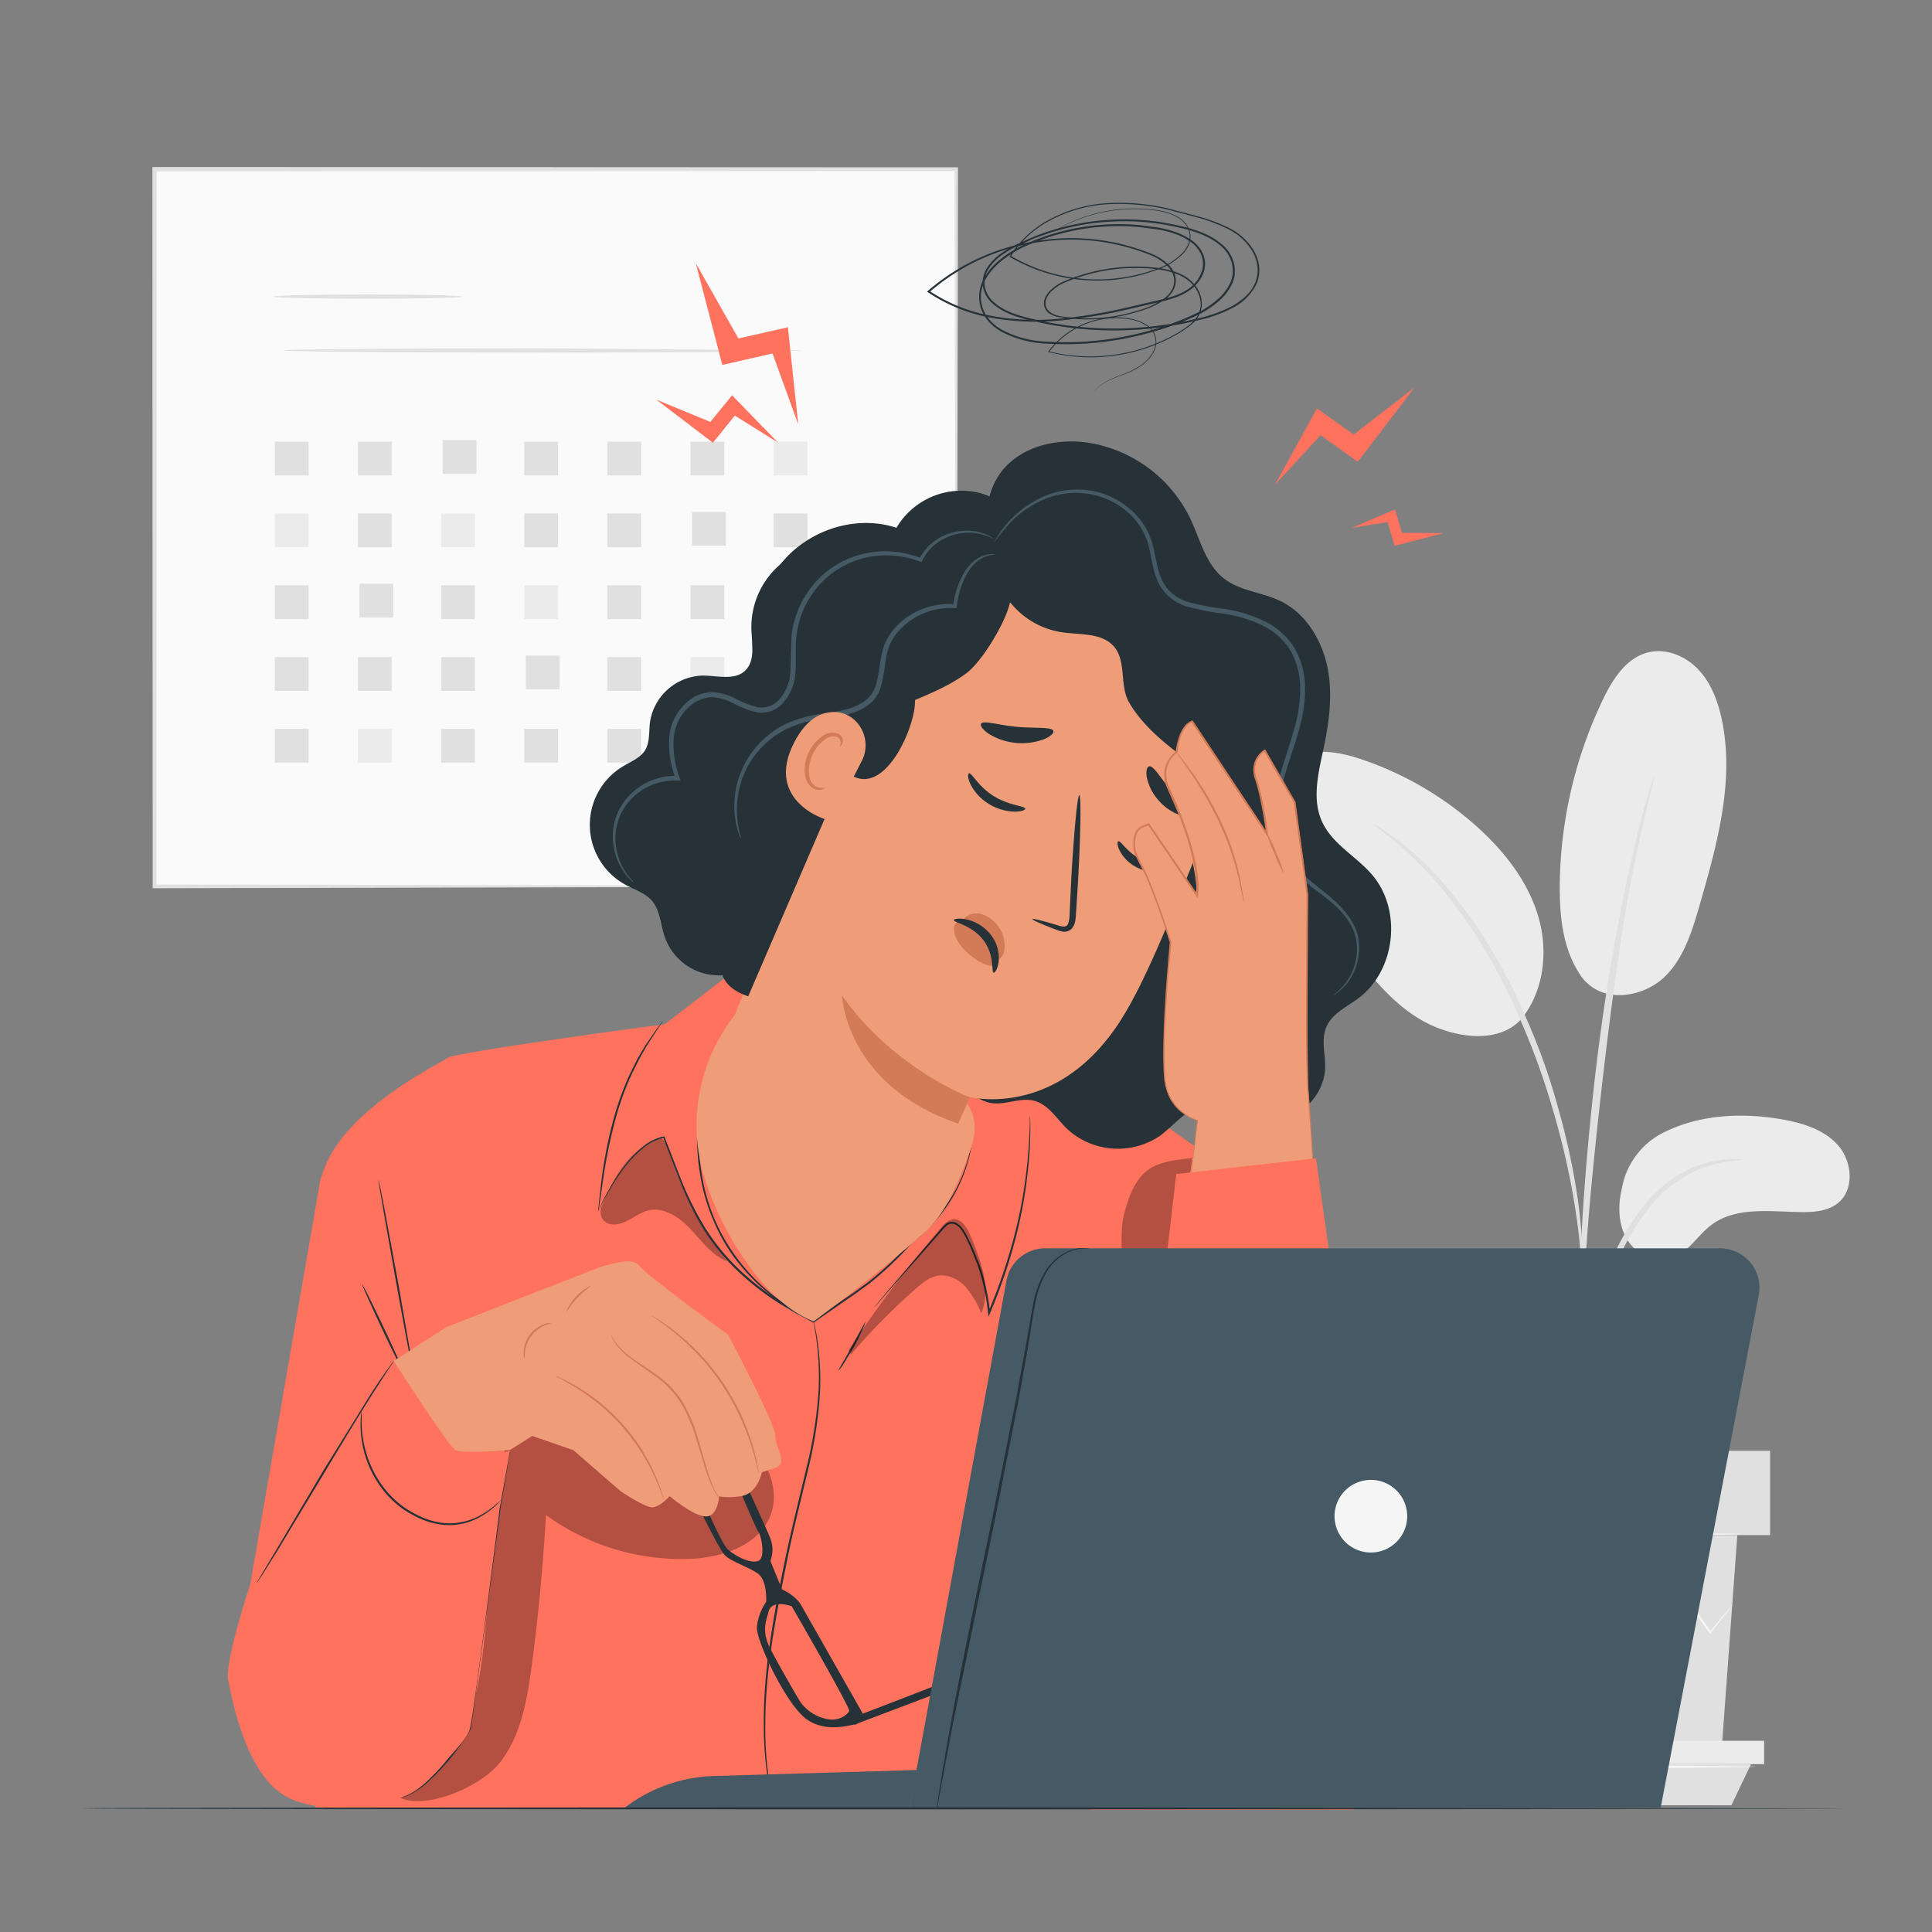 <svg xmlns="http://www.w3.org/2000/svg" viewBox="0 0 500 500"><rect x="0" y="0" width="500" height="500" fill="#808080" stroke="none"/><style><![CDATA[.B{fill:#263238}.C{fill:#e0e0e0}.D{fill:#ebebeb}.E{fill:#d37a57}.F{fill:#ff725e}.G{fill:#ef9d78}]]></style><path d="M40 43.78h207.47V229.4H40z" fill="#fafafa"/><g class="C"><path d="M247.47 229.39l-.05-3.44V216l-.13-37.68-.24-134.54.47.47L40 44.33h0l.55-.55-.06 185.61-.49-.48 150.06.24 42.32.13 11.21.06h2.89 1-.94-2.83l-11.11.06-42.22.13-150.38.35h-.49v-.49l-.07-185.61v-.56H40l207.45.08h.47v.48l-.24 134.84-.12 37.58-.05 9.85-.04 3.34zM119.55 76.76c0 .3-10.92.55-24.39.55s-24.39-.25-24.39-.55 10.92-.56 24.39-.56 24.39.25 24.39.56zm87.91 13.93c0 .31-30 .56-67 .56s-67-.25-67-.56 30-.55 67-.55l67 .55z"/><use href="#B"/><use href="#B" x="21.51"/><use href="#B" x="43.43" y="-0.4"/><use href="#B" x="64.55"/><use href="#B" x="86.06"/><use href="#B" x="107.58"/></g><g class="D"><use href="#B" x="129.09"/><use href="#B" y="18.58"/></g><use href="#B" x="21.51" y="18.58" class="C"/><use href="#B" x="43.03" y="18.58" class="D"/><g class="C"><use href="#B" x="64.55" y="18.58"/><use href="#B" x="86.06" y="18.58"/><use href="#B" x="107.98" y="18.19"/><use href="#B" x="129.09" y="18.58"/><use href="#B" y="37.17"/><use href="#B" x="21.91" y="36.77"/><use href="#B" x="43.03" y="37.17"/></g><use href="#B" x="64.55" y="37.17" class="D"/><g class="C"><use href="#B" x="86.06" y="37.17"/><use href="#B" x="107.58" y="37.17"/><use href="#B" x="129.09" y="37.17"/><use href="#B" y="55.75"/><use href="#B" x="21.51" y="55.75"/><use href="#B" x="43.03" y="55.75"/><use href="#B" x="64.94" y="55.35"/><use href="#B" x="86.06" y="55.75"/></g><use href="#B" x="107.58" y="55.75" class="D"/><g class="C"><use href="#B" x="129.09" y="55.75"/><use href="#B" y="74.33"/></g><use href="#B" x="21.51" y="74.33" class="D"/><g class="C"><use href="#B" x="43.03" y="74.33"/><use href="#B" x="64.55" y="74.33"/><use href="#B" x="86.06" y="74.33"/><use href="#B" x="107.98" y="73.93"/><use href="#B" x="129.09" y="74.33"/></g><path d="M430.18 293.28c9.25-4.77 20.13-5.39 30.4-3.69 5.51.91 11.26 2.56 15 6.7s4.46 11.43.16 15c-2.57 2.12-6.15 2.44-9.47 2.4-8-.09-16.95-1.51-23.37 3.33-3.66 2.75-6.1 7.34-10.48 8.7s-9.12-1.2-11.39-5.07-2.34-8.7-1.29-13.06a20 20 0 0 1 10.44-14.31zM409 252.39c5.65 8.08 16.64 5.4 21.74.48s7.24-12.08 9.2-18.89c4.48-15.56 9-31.89 5.67-47.73-1-4.74-2.77-9.47-6.1-13s-8.45-5.61-13.13-4.37c-5.54 1.46-9 6.89-11.47 12a113.75 113.75 0 0 0-11.25 48.83c0 7.87.9 16.12 5.34 22.61M393.48 264c6.14-7.29 7.3-17.91 4.57-27s-8.9-16.89-16-23.22a86 86 0 0 0-28.68-16.92c-4.14-1.46-8.52-2.61-12.89-2.19s-8.78 2.65-10.82 6.54c-3 5.76-.13 12.74 3 18.43a218 218 0 0 0 18.83 28.68c5.65 7.28 12.11 14.46 20.72 17.75s17.54 2.9 22.1-3.07" class="D"/><g class="C"><path d="M408.62 374.19a18.09 18.09 0 0 0 .51-3.67l1-10a146 146 0 0 1 2.26-14.68 112.77 112.77 0 0 1 5.33-17.33 63.81 63.81 0 0 1 8.86-15.69 33 33 0 0 1 11.19-9.3 31.47 31.47 0 0 1 9.42-2.94 18.38 18.38 0 0 0 3.65-.52 16.19 16.19 0 0 0-3.72-.06 28.47 28.47 0 0 0-9.82 2.56 32.91 32.91 0 0 0-11.81 9.38 62.49 62.49 0 0 0-9.17 16 105.9 105.9 0 0 0-5.3 17.62 123.57 123.57 0 0 0-2.02 14.85 199.03 199.03 0 0 0-.5 10.07 17.67 17.67 0 0 0 .12 3.71z"/><path d="M409.31 366.48a7.78 7.78 0 0 0 .1-1.7v-4.87l.22-17.89c.37-15.1 1.67-31.35 4.19-54.26 2.37-21.54 5.57-46.61 8.93-62.91a317.64 317.64 0 0 1 2.14-10l1.75-7.5c.54-2.05.83-3.49 1.13-4.73a7 7 0 0 0 .3-1.68 7.58 7.58 0 0 0-.59 1.6l-1.41 4.66c-.63 2-1.27 4.53-2 7.45l-2.35 9.94a551.49 551.49 0 0 0-9.4 58.38c-2.52 22.95-3.65 43.86-3.75 59-.09 7.57.07 13.7.26 17.93l.3 4.86a7.62 7.62 0 0 0 .18 1.72z"/><path d="M409.41 326.17a32.56 32.56 0 0 0 0-5.09 138.6 138.6 0 0 0-1.55-13.78 183.25 183.25 0 0 0-4.48-20.07 164.09 164.09 0 0 0-8.4-23.75c-7-16.52-16.42-30-24.65-38.39a62.58 62.58 0 0 0-5.8-5.39c-.89-.75-1.67-1.5-2.47-2.09l-2.25-1.55a32.75 32.75 0 0 0-4.29-2.75c-.24.33 6.07 4.05 14 12.52s17.13 21.87 24 38.25a187.28 187.28 0 0 1 8.48 23.53 200.5 200.5 0 0 1 4.77 19.88c1.05 5.72 1.66 10.4 2 13.64a33.68 33.68 0 0 0 .64 5.04zm-38.97 71.11l4.04 55.35h71.1l4.04-55.35h-79.18z"/><path d="M363.57 375.47h94.53v21.82h-94.53z"/></g><path d="M363.57 450.51v6.05h4.44 88.54v-6.05h-92.98z" class="D"/><path d="M372.37 467.2l-4.36-10.64h85.15l-5.08 10.64h-75.71z" class="C"/><path d="M448.3 415.37s-.09.19-.33.51l-1.06 1.41-4.14 5.3-.19.24-.18-.25-10.17-14.07h.58l-10 14.18-.32.45-.35-.42-11.88-14.14h.68l-.65.82-10.63 13.32-.35.45-.33-.46-10-14.19h.58l-12.34 14.07-.22.25-.17-.29-3.86-6.49-1-1.73a2.69 2.69 0 0 1-.3-.62 3.07 3.07 0 0 1 .42.55l1.09 1.67 4.06 6.37h-.39L389 408.05l.31-.35.27.38 10.12 14.12h-.68l10.6-13.34.65-.82.34-.42.35.41 11.84 14.17h-.66l10.12-14.11.29-.41.29.41 10 14.23h-.37l4.31-5.17 1.16-1.34a3 3 0 0 1 .36-.44zm2.31-18.45c0 .24-17.81.44-39.79.44s-39.79-.2-39.79-.44 17.82-.44 39.79-.44l39.79.44zm3.59 60.24c0 .24-19.36.44-43.24.44s-43.24-.2-43.24-.44 19.36-.45 43.24-.45l43.24.45z" fill="#f5f5f5"/><path d="M197.76,247.14l-8,4.29-17.71,13.63s-54.23,7.2-56.31,8.76-29,14.37-32.7,31.56-11.14,129.3-11.14,129.3l9.84,33.12,197.51.31,46.32-.66s17.79-41.57,17.79-53-5.2-97.37-5.2-97.37l-55.55-39.17Z" class="F"/><path d="M171.55 264.25a2.38 2.38 0 0 1-.27.46l-.87 1.27-3.07 4.73-1.91 3.39-2 4a81.22 81.22 0 0 0-3.59 9.58 129.67 129.67 0 0 0-3.84 18.18l-.81 5.59-.22 1.52a1.82 1.82 0 0 1-.12.52 2.12 2.12 0 0 1 0-.53c0-.41.08-.92.13-1.54l.64-5.61a116.3 116.3 0 0 1 3.76-18.29 77.6 77.6 0 0 1 3.65-9.61l2-4 2-3.38 3.22-4.66.95-1.21a2.37 2.37 0 0 1 .35-.41z" class="B"/><g opacity=".3"><path d="M172.78 297.21c-.33-1.06-.75-2.25-1.78-2.66-.8-.33-.48.19-1.28.53-7.5 3.09-11.12 10-14.3 17.84l.18-.19a3.13 3.13 0 0 0 1.23 3.63c1.69 1 3.86.45 5.6-.45s3.33-2.15 5.23-2.63c4.1-1.06 8.19 1.75 11.09 4.85s5.5 6.78 9.46 8.31a91.21 91.21 0 0 1-15.43-29.23z"/></g><g class="B"><path d="M154.83 313.49a48.21 48.21 0 0 1 3.18-6.36 47.68 47.68 0 0 1 4.76-6.84 27.65 27.65 0 0 1 3.74-3.65 12.44 12.44 0 0 1 5.28-2.53h.15l.06.15 4.1 10.6a83.12 83.12 0 0 0 5.59 11.58 56 56 0 0 0 8.6 11.12 70.5 70.5 0 0 0 11.77 9.34l4.3 2.56 4.33 2.31h-.26l7.22-5 3.5-2.41 3.36-2.42a88.35 88.35 0 0 0 11.2-10.53h0 0A42.15 42.15 0 0 0 246 310.17a38.48 38.48 0 0 0 4.63-10.77 39.67 39.67 0 0 0 1.18-7.46l.07-2v-.68.68 2a36.8 36.8 0 0 1-1.06 7.52 38.4 38.4 0 0 1-4.57 10.9A42.38 42.38 0 0 1 236 321.73h0a88.61 88.61 0 0 1-11.24 10.63l-3.37 2.44-3.5 2.42-7.22 5-.12.09-.14-.07-4.35-2.32-4.32-2.57a69.78 69.78 0 0 1-11.87-9.42 56.23 56.23 0 0 1-8.65-11.23 83.17 83.17 0 0 1-5.53-11.7c-1.52-3.78-2.82-7.36-4.05-10.63l.21.12a12.15 12.15 0 0 0-5.13 2.43 27.63 27.63 0 0 0-3.72 3.57 49.61 49.61 0 0 0-4.81 6.75c-1.17 2-2 3.54-2.53 4.61l-.61 1.23a1.73 1.73 0 0 1-.22.41zm111.77-24.62a99.28 99.28 0 0 1-.72 15.25 116.68 116.68 0 0 1-3.05 16.37 138.74 138.74 0 0 1-6.62 19.38l-.38.9-.12-1-.22-1.85a53.39 53.39 0 0 0-2.49-10.54l-1.92-4.8-1.1-2.26a13.68 13.68 0 0 0-1.22-2.08 4.08 4.08 0 0 0-1.76-1.44 2 2 0 0 0-2 .38 14.68 14.68 0 0 0-1.52 1.62l-1.45 1.65-5.29 6-7.69 8.71-2.05 2.4-.56.6-.2.19a1.5 1.5 0 0 1 .16-.23l.52-.63 2-2.42 7.56-8.82 5.24-6.08 1.44-1.67a15.4 15.4 0 0 1 1.58-1.68 2.44 2.44 0 0 1 2.41-.46 4.52 4.52 0 0 1 1.94 1.59 14.18 14.18 0 0 1 1.28 2.15l1.11 2.27 2 4.84a54.41 54.41 0 0 1 2.52 10.66l.22 1.87-.5-.07a142.58 142.58 0 0 0 6.64-19.3 122 122 0 0 0 3.15-16.29c.58-4.68.82-8.49.92-11.12.07-1.32.07-2.34.1-3v-.79c0-.21.07-.3.07-.3z"/><path d="M192 261.24s0 .08-.15.2l-.48.54c-.44.46-1 1.19-1.75 2.14a39.71 39.71 0 0 0-4.8 9 57.59 57.59 0 0 0-3.59 14.62 58.62 58.62 0 0 0 .8 18.38 48.76 48.76 0 0 0 2.8 9.13 47.69 47.69 0 0 0 4.17 7.85 50.69 50.69 0 0 0 10 11.22c1.61 1.42 3.25 2.48 4.62 3.5s2.69 1.72 3.73 2.31l2.43 1.34.63.36a.87.87 0 0 1 .21.14s-.08 0-.23-.09l-.65-.32-2.49-1.25-3.79-2.25c-1.48-.88-3-2-4.69-3.46a50.12 50.12 0 0 1-10.18-11.24 47.81 47.81 0 0 1-4.17-8 49.13 49.13 0 0 1-2.84-9.21 58.17 58.17 0 0 1-.76-18.55 57 57 0 0 1 3.72-14.7 38 38 0 0 1 5-8.94 21 21 0 0 1 1.85-2.09l.51-.51zm-85.06 96.09s.08.08.2.28l.53.93h-.15c-.71-3.36-2.65-13.66-4.86-25.85l-3.41-19.3-1-5.86-.23-1.6a2.14 2.14 0 0 1-.05-.56 2.76 2.76 0 0 1 .15.55l.33 1.58 1.14 5.83 3.57 19.27 4.5 25.91.08.51-.23-.46-.47-1a1.46 1.46 0 0 1-.1-.23zm-2.41-2.06c-.13.06-2.65-5-5.63-11.31s-5.28-11.48-5.15-11.54 2.65 5 5.63 11.31 5.28 11.48 5.15 11.54z"/></g><g opacity=".3"><path d="M103.5,465.22c6.27,3.15,20.81-2.41,26.09-9.34s6.81-15.95,8-24.59q2.59-19.53,3.7-39.21a59.6,59.6,0,0,0,37.55,11.34c8.48-.39,18.15-3.76,20.78-11.83s-3-16.21-8.8-22.28a136.76,136.76,0,0,0-18-15.8c-4.23-3.1-8.87-6-14.09-6.61-5.63-.61-11.32,1.69-15.6,5.4s-7.27,8.71-9.46,13.93c-6.69,15.95-6.33,33.8-7.7,51s-3.19,35.09-18.46,46.31"/></g><path d="M103.91 465.28a2.53 2.53 0 0 1 .43-.2l1.26-.55a22.9 22.9 0 0 0 4.28-2.94 59.64 59.64 0 0 0 11.55-14.4v.08l3.11-23.35 4.77-34.5 1.93-10.38.55-2.82.15-.73a1 1 0 0 1 .07-.24.69.69 0 0 1 0 .25c0 .2-.07.44-.11.74l-.45 2.84-1.77 10.4-4.61 34.51-3.18 23.34v.05h0a58.35 58.35 0 0 1-11.78 14.39 21.31 21.31 0 0 1-4.39 2.86l-1.3.48a1.47 1.47 0 0 1-.51.17zm96.26 2.17a1.3 1.3 0 0 1-.1-.31l-.22-.94-.77-3.62A90.74 90.74 0 0 1 197.7 449a131.39 131.39 0 0 1 1.08-20.18c.92-7.56 2.45-15.79 4.23-24.39s3.85-16.71 5.59-24.1a114.54 114.54 0 0 0 3.21-19.88 72.33 72.33 0 0 0-.5-13.56c-.17-1.6-.44-2.82-.56-3.66l-.14-.95a1.38 1.38 0 0 1 0-.33 1.29 1.29 0 0 1 .08.32l.2.94c.14.83.45 2 .65 3.65a69.45 69.45 0 0 1 .67 13.61 112.36 112.36 0 0 1-3.11 20c-1.72 7.41-3.85 15.49-5.55 24.1s-3.32 16.8-4.27 24.34a134.38 134.38 0 0 0-1.21 20.09 96.27 96.27 0 0 0 1.21 13.53c.23 1.59.53 2.8.67 3.64l.17.95.05.33zM217 354.69c-.12-.08 1.6-2.83 3.52-6.34l3.45-6.38a7.65 7.65 0 0 1-.72 2c-.52 1.21-1.31 2.85-2.27 4.62l-2.67 4.4a7.81 7.81 0 0 1-1.31 1.7z" class="B"/><g opacity=".3"><path d="M220.22,350.54a167.38,167.38,0,0,1,16.89-17.11c1.65-1.45,3.44-2.92,5.61-3.28,2.64-.44,5.33.92,7.16,2.88a24.7,24.7,0,0,1,4.08,6.88c2.62-6.44-.1-13.7-2.8-20.11-.88-2.09-2.4-4.57-4.64-4.23a5.18,5.18,0,0,0-2.88,2.06,312.29,312.29,0,0,0-24,31.75"/></g><g opacity=".3"><path d="M308.14,302.91l.37-3.17c-3.81.36-8.49.81-11.53,3.13-3.55,2.71-5,7.32-6.14,11.62-2.72,9.78,5,60.13,4.6,70.28,3.37-1.43,5.75-23,6.35-26.66,1.48-8.81-1.51-14.31-.6-16.77s.88-5.13.95-7.74c.33-11.69,1.49-19.91,6-30.69"/></g><path d="M258.43,141.31c-4.84-6-3.25-15.59,2.29-21s14-6.91,21.57-5.63A35.48,35.48,0,0,1,308,134.13c2.6,5.45,4,11.89,8.77,15.59,4.18,3.26,9.94,3.54,14.7,5.88,6.38,3.12,10.5,9.81,12,16.76s.58,14.19-.89,21.15c-1.35,6.38-3.15,13.28-.41,19.19s8.91,8.92,13,13.78c7.74,9.13,6,24.67-3.59,31.85-3.05,2.29-6.91,4-8.37,7.56-1.33,3.22-.2,6.87-.27,10.35-.17,9-10.06,16.35-18.71,14-4.36-1.2-8.38-4.42-12.87-3.81s-7.43,4.73-11,7.4A19.37,19.37,0,0,1,276,292c-2.62-2.61-4.73-6.16-8.31-7.11s-7.33,1.1-11,.6c-4.79-.65-7.94-5.41-9.36-10s-1.79-9.64-4.18-13.84C240,256.09,234,253,229,249.1a49,49,0,0,1-4.2-73.9" class="B"/><g class="G"><path d="M191.36,261.27a46.08,46.08,0,0,0-9.78,40.84c3.57,14.11,15.37,34.74,29,39.86,8.84-6.48,20.2-15.53,28.44-22.75,5.33-4.67,8.16-11.5,10.8-18.08,1.52-3.8,3.07-7.9,2.12-11.88-.71-2.93-2.69-5.37-4.78-7.54a61.13,61.13,0,0,0-52.94-17.66"/><path d="M231.83,159.68h0a24.26,24.26,0,0,1,27.75-12.78l34.11,8.7c17.05,5.49,30.4,31.88,20.35,55-7.94,18.25-16.07,41.18-24.22,53.78C273.42,289.7,251,283.91,251,283.91l-12.1,27-49.47-46.39Z"/></g><path d="M289.43 217.73c.64-.24 2.32 3 6 4.73s7.32 1.24 7.5 1.89c.1.3-.73.9-2.33 1.18a10.41 10.41 0 0 1-6.27-1 10 10 0 0 1-4.52-4.32c-.7-1.38-.69-2.38-.38-2.48zm-38.63-17.59c.72-.14 2.38 3.41 6.36 5.88s8 2.54 8.17 3.23c.09.32-.86.79-2.65.81a13.31 13.31 0 0 1-6.87-2.07 12.51 12.51 0 0 1-4.73-5.21c-.7-1.57-.63-2.59-.28-2.64zm16.37 37.72c.08-.22 2.59.41 6.59 1.61 1 .32 2 .54 2.45-.05s.59-1.8.62-3.13l.4-8.57c.68-12.15 1.61-22 2.1-21.95s.35 9.91-.32 22.07q-.28 4.49-.54 8.56c-.12 1.25-.05 2.77-1.17 4a2.65 2.65 0 0 1-2.21.7 7.14 7.14 0 0 1-1.73-.49c-3.9-1.5-6.27-2.53-6.19-2.75z" class="B"/><path d="M251,284s-19.75-7.4-33.08-26.37c0,0,.75,23.16,30.06,33.16Z" class="E"/><path d="M253.9 187.32c.62-1 4.53.36 9.37.79s8.93-.05 9.35 1.06c.18.53-.7 1.42-2.46 2.15a16.37 16.37 0 0 1-14.27-1.41c-1.58-1.07-2.27-2.11-1.99-2.59zm43.59 11c1.26 0 2.82 3.11 5.52 6.08s5.49 5 5.31 6.26c-.12.57-1.17.82-2.83.33a13 13 0 0 1-5.65-3.86 12.77 12.77 0 0 1-3.07-6.08c-.26-1.7.13-2.69.72-2.73z" class="B"/><path d="M258.5,248.31s2.32-1.21,1.24-5.67-6.74-8.49-10.33-4.82c0,0-3.62.27-2.2,4.45s9.68,10.08,11.22,6.72" class="E"/><g class="B"><path d="M257.15 251.72c-.66-.12.34-4.47-2.66-8.42s-7.74-4.55-7.63-5.17c0-.29 1.23-.6 3.2-.2a11.07 11.07 0 0 1 6.42 4.07 9.66 9.66 0 0 1 1.95 7c-.25 1.85-.99 2.81-1.28 2.72zm-54.49-106.25a21.34 21.34 0 0 0-8.2 17.47c.15 3.74 1.06 8.15-1.69 10.69s-7.22 1.19-11 1.21A14.18 14.18 0 0 0 168.2 187c-.27 2.36 0 4.91-1.16 7s-3.77 3.09-5.89 4.38a17.64 17.64 0 0 0 .59 30.52c2.45 1.35 5.31 2.2 7.1 4.35 2 2.47 2.12 6 3.13 9a14.82 14.82 0 0 0 28.08.2M258 135.9a21.11 21.11 0 0 0 16.91 27.74c4.74.69 10.4.09 13.46 3.78 3.22 3.88 1.31 10.06 3.86 14.42 3.63 6.21 9.84 11.17 15.72 15.33 4.55 3.21-.65 12.14 1.33 17.34s10.13 17.07 15.69 17.28c1.22-4.65 8.14-25.08 8.26-29.88s-1-9.8-3.94-13.58c-1.63-2.07-3.77-3.72-5.18-5.94-3.05-4.81-2-11-3-16.63a23.1 23.1 0 0 0-13-16.76c-5.55-2.54-12.06-2.82-17.19-6.13-3.79-2.45-6.5-6.36-10.43-8.58-7.65-4.32-17.23-1-25.14 2.8"/><path d="M221.13,194c-.79-.53-6,3.44-.86,6.61,9.07,5.54,16.86-13.2,16.53-19.43,4.62-2,9.29-3.93,13.36-7S260.31,161,261.4,155.86c3.47,1.41,20.24,1.54,18.78.53-3.31-2.29-10-7.2-10.89-11-1.93-8.35-7.86-15.62-15.7-17.8a19.52,19.52,0,0,0-21.59,9c-9.33-3.08-20.39-.31-27.83,7a32.52,32.52,0,0,0-8.87,28.94c.54,2.66,1.44,5.44.59,8.08-1.06,3.26-4.34,5-6.95,7.14-7.11,5.77-10.17,16-9.3,25.17s2.45,12.86,7,16.19c8.91,6.5-9.61,23.12,7,28.74"/></g><path d="M345 257.55c0-.06.59-.41 1.56-1.32a14 14 0 0 0 3.35-4.7 14.28 14.28 0 0 0 .93-8.92c-.78-3.49-3.41-6.81-6.93-9.64s-7.91-5.56-11.09-10.19-3.75-11-2.73-17 3.54-12 5.16-18.31a34.66 34.66 0 0 0 1.23-9.76 19.28 19.28 0 0 0-2.62-9.53 17.67 17.67 0 0 0-7.44-6.45 34.61 34.61 0 0 0-9.4-2.86 67.76 67.76 0 0 1-9.6-1.84 12 12 0 0 1-7.47-5.89c-1.45-2.86-1.77-5.89-2.4-8.64a17.31 17.31 0 0 0-3.24-7.34 20.05 20.05 0 0 0-12.31-7.3 21.06 21.06 0 0 0-11.86 1.42 27 27 0 0 0-7.68 5 41.08 41.08 0 0 0-5.08 6.05s.05-.18.22-.48a14.91 14.91 0 0 1 .77-1.33 25.55 25.55 0 0 1 3.73-4.61 27 27 0 0 1 7.75-5.3 21.79 21.79 0 0 1 12.31-1.67 20.92 20.92 0 0 1 12.95 7.58 18.44 18.44 0 0 1 3.5 7.76c.66 2.81 1 5.77 2.35 8.34a10.83 10.83 0 0 0 6.78 5.24 66 66 0 0 0 9.43 1.77 36 36 0 0 1 9.77 3 19 19 0 0 1 8 6.93 20.56 20.56 0 0 1 2.8 10.18 35.7 35.7 0 0 1-1.28 10.12c-1.69 6.43-4.23 12.3-5.22 18.19s-.52 11.82 2.44 16.17 7.34 7.06 10.79 10.08 6.29 6.46 7 10.19a14.68 14.68 0 0 1-1.19 9.29 13.45 13.45 0 0 1-3.63 4.69 6.89 6.89 0 0 1-1.65 1.08zm-30.71-60.38c.11.05-.49 1.43-1.1 4.05a29.65 29.65 0 0 0-.35 11.27 28 28 0 0 0 2.26 7.43 37.11 37.11 0 0 0 4.9 7.5 22.08 22.08 0 0 1 2.67 4.29 10.56 10.56 0 0 1 .94 5.3c-.29 3.72-2.12 7-3.48 10.39s-2.23 6.89-.92 10 3.69 5.44 5.94 7.68a30.71 30.71 0 0 1 5.88 7.14 11.11 11.11 0 0 1 1 8.05 13.35 13.35 0 0 1-7.16 8.91 10.42 10.42 0 0 1-3.05.85 3.82 3.82 0 0 1-1.1 0 20.37 20.37 0 0 0 3.93-1.3 13.12 13.12 0 0 0 6.47-8.67 10.34 10.34 0 0 0-1-7.33 29.75 29.75 0 0 0-5.76-6.78c-2.26-2.23-4.89-4.63-6.29-8.09a11.06 11.06 0 0 1-.67-5.54 21.56 21.56 0 0 1 1.58-5.41c1.41-3.45 3.15-6.66 3.41-10s-1.41-6.27-3.3-8.78a37 37 0 0 1-4.92-7.78 28.7 28.7 0 0 1-1.41-19.27 19.72 19.72 0 0 1 1.07-3 3.35 3.35 0 0 1 .46-.91zm-150.04 31.39s-.22-.12-.57-.42a11.11 11.11 0 0 1-1.46-1.47 15.73 15.73 0 0 1-3.32-7.11 15.28 15.28 0 0 1 2.45-11.87 16.5 16.5 0 0 1 14.07-6.89l-.55.74a25.34 25.34 0 0 1-1.69-10.41 13.35 13.35 0 0 1 5.35-10 10 10 0 0 1 5.85-2 14.73 14.73 0 0 1 6.05 1.71A23.45 23.45 0 0 0 196 183a6 6 0 0 0 5.29-1.57 11.7 11.7 0 0 0 3.28-7.87l.26-8.92a25 25 0 0 1 7.36-15.16 23.84 23.84 0 0 1 13.54-6.57 24.54 24.54 0 0 1 12.71 1.59l-.56.23a13.12 13.12 0 0 1 6.88-6.32 14.36 14.36 0 0 1 6.93-1 12.11 12.11 0 0 1 4.21 1.22 5.94 5.94 0 0 1 1.27.84 15.17 15.17 0 0 0-5.52-1.58 14.21 14.21 0 0 0-6.62 1.19 12.4 12.4 0 0 0-6.35 6.05l-.18.37-.39-.15a24 24 0 0 0-12.23-1.37 23 23 0 0 0-12.85 6.38 23.85 23.85 0 0 0-6.93 14.43c-.29 2.83 0 5.81-.23 8.91a12.94 12.94 0 0 1-3.69 8.72 7.37 7.37 0 0 1-6.39 1.9 24.51 24.51 0 0 1-5.93-2.27 13.47 13.47 0 0 0-5.5-1.61 8.79 8.79 0 0 0-5.11 1.74 12.1 12.1 0 0 0-4.9 9.12 24.51 24.51 0 0 0 1.53 9.94l.28.78h-.83a15.58 15.58 0 0 0-13.27 6.31 14.67 14.67 0 0 0-2.55 11.24 16 16 0 0 0 3 7l1.74 1.99zm93.3-85.13c.06.23-2-.1-4.51 1.75s-4.77 6.18-5.42 11.74l-.05.47h-.48a17.94 17.94 0 0 0-14.72 6.15 13.87 13.87 0 0 0-2.37 4 27.24 27.24 0 0 0-1 4.84 38 38 0 0 1-1 5.23 8.77 8.77 0 0 1-3.15 4.73c-3.32 2.59-7.4 3-11 3.6a31.23 31.23 0 0 0-10 2.59A23.17 23.17 0 0 0 192.28 201a24.21 24.21 0 0 0-1.37 11.66c.36 2.8 1 4.28.83 4.32a3.74 3.74 0 0 1-.49-1.05 20.71 20.71 0 0 1-.84-3.19 23.54 23.54 0 0 1 1-12.06 23.86 23.86 0 0 1 11.91-13.3 32.07 32.07 0 0 1 10.33-2.77c3.56-.57 7.43-1.07 10.33-3.36 2.86-2 3.17-5.8 3.72-9.13a28.7 28.7 0 0 1 1.11-5.07 15.42 15.42 0 0 1 2.62-4.35 18.87 18.87 0 0 1 15.75-6.33l-.53.44c.8-5.79 3.24-10.27 6.08-12.09a7.7 7.7 0 0 1 3.51-1.31 4.36 4.36 0 0 1 1.31.02z" fill="#455a64"/><path d="M223.06 196.87c2.85-5.58-1-12.61-7.25-12.6-3.45 0-7.15 1.88-10.23 7.78-8.21 15.74 9.29 20.74 9.55 20.3.16-.27 4.59-8.93 7.93-15.48z" class="G"/><path d="M213.43 203.88c0-.09-.37.05-1 0a3.08 3.08 0 0 1-2.07-1c-1.34-1.48-1.37-4.85 0-7.72a10 10 0 0 1 2.81-3.53 3.57 3.57 0 0 1 3.16-1 1.58 1.58 0 0 1 1.23 1.6c0 .55-.28.81-.22.88s.48-.09.69-.8A2 2 0 0 0 218 191a2.31 2.31 0 0 0-1.31-1.19 4.34 4.34 0 0 0-4.14.94 10.62 10.62 0 0 0-3.24 3.89c-1.55 3.23-1.47 7 .46 8.89a3.34 3.34 0 0 0 2.72.89c.72-.18.98-.48.94-.54z" class="E"/><g class="B"><path d="M207.38 415.49c-1.4-2.58-5-4.17-5-4.17l-3-7.35a8 8 0 0 0 0-5.77c-1.19-3.18-9.94-21.65-9.74-22.25l-2.26-.13s8.06 19.55 8.85 20.55 2 6.81 0 7.6-6.21-1.35-8-3.14-7.48-15.24-8.47-18 .77-6.65.77-6.65l1.59-3.77H180a73.3 73.3 0 0 0-2.19 7.74c-.79 3.78 8.15 20.27 9.54 22.06s6.16 3.18 8.74 5 2.19 7.36 2.19 7.36a13.78 13.78 0 0 0-2.39 6.55c-.2 3.58 7.75 20.47 13.11 24s11.73 1 12.32 1.2 2-2.79 2-2.79l-15.94-28.04zM214.7 445a11.2 11.2 0 0 1-7.38-4.27c-.65-.86-7.61-13-8.51-15.22-1.56-3.93-.48-6.11.09-8.41.83-3.35 6-1.39 6-1.39s15.22 26.3 14.87 27.1-2.21 2.44-5.07 2.19z"/><path d="M223.27,443.5s44.31-16.86,46.38-18.77,9.55-12.89,9.55-12.89,3.66.63,3.18,1.59-7.48,11.94-15,15.12-46.14,17.74-46.14,17.74Z"/></g><path d="M83.05,304.55,64.8,409.81s-6.72,20.48-5.76,25,4.35,23.8,14.59,29.88,30.52,2.11,34.68-2,12.36-11.78,13.32-15.3,7.69-57,7.69-57l2.67-15s-9.92,3.2-16-1-14.08-22.08-14.08-22.08L93,366Z" class="F"/><g class="B"><path d="M101.91 352.21a2.89 2.89 0 0 1-.34.59l-1.09 1.65-3.93 6.07c-3.28 5.16-7.66 12.37-12.45 20.38l-12.33 20.47-3.85 6.13-1.09 1.64a4.44 4.44 0 0 1-.41.55 2.68 2.68 0 0 1 .32-.61l1-1.69 3.72-6.21 12.19-20.55 12.59-20.31c1.68-2.56 3.08-4.6 4.08-6l1.16-1.59a3.76 3.76 0 0 1 .43-.52z"/><path d="M129.7 388.16a2.78 2.78 0 0 1-.38.43c-.27.27-.63.7-1.17 1.17a20.33 20.33 0 0 1-5.05 3.41 15.88 15.88 0 0 1-4 1.27 15.1 15.1 0 0 1-4.86.12 19.79 19.79 0 0 1-5.18-1.4 28.45 28.45 0 0 1-5-2.79 26.78 26.78 0 0 1-4.23-3.9 27.46 27.46 0 0 1-6.08-12.92 26.15 26.15 0 0 1-.41-6.07c0-.72.12-1.27.15-1.65a3.5 3.5 0 0 1 .1-.57 22 22 0 0 1 0 2.23 29.21 29.21 0 0 0 .57 6 28.53 28.53 0 0 0 3.08 8.35 29 29 0 0 0 3 4.3 27.19 27.19 0 0 0 4.16 3.82 28.2 28.2 0 0 0 4.92 2.74 19.73 19.73 0 0 0 5 1.4 15.22 15.22 0 0 0 4.68-.1 16.34 16.34 0 0 0 4-1.18 21.44 21.44 0 0 0 5.06-3.23l1.64-1.43z"/></g><path d="M101.91 352.21l13.66-8.78 40.1-15.64c3.7-.85 8-2.56 10 0s22.75 17.63 22.75 17.63 12.23 23 12.23 26.17 3.41 7.13 0 8.26L197.2 381s-1.14 5.58-5.41 6.2-5.69 0-5.69 0-.28 5.58-3.69 5.24-9.1-5.24-9.1-5.24-2.56 2.9-4.55 2.9-8.25-4.26-8.25-4.26l-12.1-10.53-10.66-3.69-5.75 3.63s-12.3 1.05-14.15 0-15.94-23.04-15.94-23.04z" class="G"/><path d="M171.82 388.16a10.16 10.16 0 0 1-.63-1.62l-.72-1.89-1.05-2.46-1.43-2.9-1.86-3.23a56.89 56.89 0 0 0-5.07-6.83 58.9 58.9 0 0 0-6.11-5.92l-3-2.26-2.69-1.8-2.31-1.36-1.78-1a11.58 11.58 0 0 1-1.52-.83 9.69 9.69 0 0 1 1.61.65 19.25 19.25 0 0 1 1.83.88l2.36 1.3 2.75 1.77 3 2.24a50.08 50.08 0 0 1 11.29 12.87l1.83 3.28 1.39 3 1 2.51c.29.74.48 1.39.63 1.93a11.06 11.06 0 0 1 .48 1.67zm14.26-.35s-.12-.14-.31-.44l-.78-1.32a37.34 37.34 0 0 1-2.22-5.18l-2.46-8a42 42 0 0 0-3.84-9.35 24.59 24.59 0 0 0-6.84-7.34l-6.8-4.83a17.26 17.26 0 0 1-3.86-4.1 10 10 0 0 1-.72-1.36 1.86 1.86 0 0 1-.19-.5c.05 0 .33.66 1.08 1.75a18.31 18.31 0 0 0 3.92 3.92c1.86 1.46 4.29 2.9 6.85 4.74a24.4 24.4 0 0 1 7 7.45 41.14 41.14 0 0 1 3.86 9.48l2.35 8a45 45 0 0 0 2 5.2 19 19 0 0 1 .96 1.88zm10.26-6.6a1.89 1.89 0 0 1-.16-.49l-.34-1.44-.56-2.26-.88-3-1.25-3.52-1.68-3.95a62 62 0 0 0-11-16.19l-3.06-3-2.82-2.46-2.43-1.9-1.89-1.36-1.22-.84c-.27-.2-.41-.31-.4-.33a2.31 2.31 0 0 1 .46.24l1.27.77 1.95 1.29 2.5 1.85 2.87 2.43 3.11 3a65.75 65.75 0 0 1 6.24 7.7 64.64 64.64 0 0 1 4.86 8.62l1.65 4 1.2 3.57.81 3a23.25 23.25 0 0 1 .48 2.29l.25 1.46a1.79 1.79 0 0 1 .04.52zm-53.58-38.82c0 .08-.71.19-1.76.65a8.43 8.43 0 0 0-5.11 6.74c-.15 1.14-.06 1.86-.14 1.87a3.64 3.64 0 0 1-.22-1.9 7.93 7.93 0 0 1 5.34-7.06 3.79 3.79 0 0 1 1.89-.3zm10.14-9.64c.08.14-1.68 1.25-3.42 3.11s-2.78 3.66-2.92 3.59a12.66 12.66 0 0 1 6.34-6.7z" class="E"/><path d="M295.61 214c-1.73.72-2.08 2.79-2.05 4.66 0 2.34.62 2.72 2.53 6.64 3.13 6.41 6.87 18.57 6.87 18.57s-3.07 30.7-1 37.91a12.2 12.2 0 0 0 8 8.17l-2.8 23.71h33.49l-1.91-30c-.76-7.4-.26-52.15-.26-52.15l-3.29-23.89-7.75-13.42a6.05 6.05 0 0 0-2.29 7.35c1.75 4.91 2.9 14.34 2.9 14.34l-19.39-29.18s-3.81.91-4 8c0 0-5.64 3.67-2 9.63 3.92 6.66 8.14 26.66 6.66 26.66l-12-17.67z" class="G"/><g class="E"><path d="M307.08 313.66s0-.53.15-1.57l.51-4.59 2-17.57.09.14a12.67 12.67 0 0 1-4.26-2.36 11.55 11.55 0 0 1-3.2-4.23 16.26 16.26 0 0 1-1.18-5.59q-.17-3-.14-6.1c.09-8.38.74-17.76 1.69-27.94v.08c-1.57-4.94-3.31-10.15-5.49-15.43-.55-1.32-1.13-2.63-1.79-3.93a31.74 31.74 0 0 1-1.92-4 8.46 8.46 0 0 1-.24-2.29 8 8 0 0 1 .34-2.3 3.42 3.42 0 0 1 1.4-1.93 6.82 6.82 0 0 1 1.07-.5l1.06-.44.18-.07.11.16L310 231.59l-.46.1a19.43 19.43 0 0 0-.06-4.63 39.8 39.8 0 0 0-.8-4.68 72.58 72.58 0 0 0-2.8-9.29c-1.1-3.09-2.49-6.09-3.84-9.18a8.22 8.22 0 0 1-.54-5.09 7.51 7.51 0 0 1 2.86-4.32l-.11.19a18.55 18.55 0 0 1 1.06-4.51 9.29 9.29 0 0 1 1.18-2.13 4.23 4.23 0 0 1 2-1.55l.16-.05.11.16.23.34 19.16 28.85-.47.17a102.91 102.91 0 0 0-2.05-11.43c-.23-.93-.49-1.84-.79-2.73a7.79 7.79 0 0 1-.48-2.88 6.26 6.26 0 0 1 2.83-4.89l.21-.14.13.23 7.75 13.42h0 0q1.71 12.54 3.27 23.9h0 0l-.19 33.73.15 14c.06 2.16.18 4.22.38 6.2s.29 3.87.41 5.66l.95 16.61.2 4.37.05 1.5s-.05-.51-.11-1.5l-.27-4.36-1.07-16.61-.43-5.65c-.17-1.98-.35-4.05-.41-6.21-.14-4.34-.18-9-.21-14l.12-33.73h0q-1.57-11.34-3.31-23.89v.08l-7.77-13.4.34.09a5.82 5.82 0 0 0-2.59 4.48 7.67 7.67 0 0 0 .46 2.7q.47 1.36.81 2.76a105 105 0 0 1 2.07 11.5l.14 1.09-.61-.92-19.17-28.84-.22-.34.27.11a3.81 3.81 0 0 0-1.7 1.36 8.47 8.47 0 0 0-1.1 2 18.11 18.11 0 0 0-1 4.38v.11l-.1.08a7 7 0 0 0-2.65 4 7.8 7.8 0 0 0 .52 4.78c1.33 3.05 2.74 6.09 3.84 9.19a73.19 73.19 0 0 1 2.82 9.36A40.43 40.43 0 0 1 310 227a20 20 0 0 1 .06 4.77l-.09.64-.37-.54-12.53-18.43.29.08c-.69.31-1.48.57-2.07.9a2.92 2.92 0 0 0-1.2 1.68 7.48 7.48 0 0 0-.32 2.16 8 8 0 0 0 .22 2.15 32.29 32.29 0 0 0 1.88 4 53.1 53.1 0 0 1 1.8 4c2.18 5.31 3.91 10.52 5.47 15.48v.08c-1 10.17-1.64 19.54-1.76 27.91q0 3.13.12 6.07a15.8 15.8 0 0 0 1.13 5.49 12 12 0 0 0 7.25 6.46h.11v.1l-2.14 17.55-.57 4.59c-.11.99-.2 1.52-.2 1.52z"/><path d="M321.88 233.55a9.88 9.88 0 0 1-.36-1.65l-.94-4.51a75.65 75.65 0 0 0-4.95-14.3 97.08 97.08 0 0 0-7.55-13.16l-2.61-3.79a12.66 12.66 0 0 1-.93-1.42 9.87 9.87 0 0 1 1.09 1.3l2.76 3.7a84.54 84.54 0 0 1 7.71 13.15 68.2 68.2 0 0 1 4.84 14.44l.78 4.56a9.47 9.47 0 0 1 .16 1.68zm10.4-7.45a31.74 31.74 0 0 1-2.45-5.2 30.65 30.65 0 0 1-2-5.39 32.37 32.37 0 0 1 2.44 5.19 32.2 32.2 0 0 1 2.01 5.4z"/></g><path d="M304.41,303.84h0c-5.88,51.88-13.53,107.1-22.33,164.46h68.17c12.82-28.38,5-53.14,1.56-88.43l-11.24-80.13Z" class="F"/><path d="M282.08 468.3a1.64 1.64 0 0 1 0-.33l.12-1 .52-3.77 2-13.88 6.72-45.76 6.18-45.83 1.65-13.92.45-3.79.12-1a1.77 1.77 0 0 1 .07-.33v.33l-.08 1-.35 3.8-1.49 13.94c-1.33 11.76-3.45 28-6 45.87l-6.88 45.74-2.18 13.85-.61 3.76-.17 1a1.85 1.85 0 0 1-.07.32z" class="B"/><g fill="#455a64"><path d="M429.78 467.85H235.39l25.08-136.43a10.2 10.2 0 0 1 10-8.35h174.7a10.2 10.2 0 0 1 10 12.11z"/><path d="M235.39,467.85H161.65l.3-.22a40,40,0,0,1,22.74-8l52.72-1.55Z"/></g><path d="M282.08 323.25c0 .05-.54-.1-1.57-.11a9.77 9.77 0 0 0-4.32 1.08 13.22 13.22 0 0 0-5.18 4.71 25 25 0 0 0-3.18 8.82c-.63 3.45-1.19 7.28-1.88 11.37l-2.31 13-5.88 29.76-11.11 54-3.07 16.41-.81 4.46-.23 1.16a2.15 2.15 0 0 1-.1.39v-.4c0-.27.1-.69.16-1.17l.68-4.49c.61-3.89 1.57-9.52 2.84-16.46 2.53-13.87 6.52-32.95 10.91-54l5.93-29.73 2.38-13 2-11.37a25.06 25.06 0 0 1 3.34-8.94 13.4 13.4 0 0 1 5.4-4.75 9.38 9.38 0 0 1 4.44-1 5.55 5.55 0 0 1 1.56.26z" class="B"/><path d="M364.18 392.39a9.4 9.4 0 1 1-9.4-9.4 9.4 9.4 0 0 1 9.4 9.4z" fill="#f5f5f5"/><path d="M477.62 468c0 .14-102.37.26-228.61.26s-228.63-.11-228.63-.26 102.34-.26 228.63-.26l228.61.26z" class="B"/><path d="M206.58 109.81l-2.67-25.11-12.81 2.89-11.04-19.5 6.88 26.36 12.99-2.98 6.65 18.34zm-5.22 4.74l-11.9-12.25-5.61 6.89-14.01-5.77 14.66 11.16 5.67-7.01 11.19 6.98zM330 125.38l10.82-19.68 9.51 6.77 15.75-12.2-14.69 19.26-9.64-6.9L330 125.38zm19.85 11.23l11.19-4.77 1.79 6.06 10.79.07-12.7 3.29-1.8-6.16-9.27 1.51z" class="F"/><path d="M272.23 60.15l1.35-.83a36.57 36.57 0 0 1 4.17-2.09A40.44 40.44 0 0 1 295.44 54a29.59 29.59 0 0 1 3.05.25 19.22 19.22 0 0 1 3.18.58 13 13 0 0 1 3.15 1.28 7 7 0 0 1 2.57 2.47 5.38 5.38 0 0 1 .62 3.66 7.27 7.27 0 0 1-1.85 3.43 17 17 0 0 1-7 4.25 43.77 43.77 0 0 1-18.07 2.59 44.35 44.35 0 0 1-19.7-6l-.14-.09.09-.14a27.27 27.27 0 0 1 10.38-9.54 36.43 36.43 0 0 1 14.47-4.14 55.58 55.58 0 0 1 15.89 1.29l8 2.11a45.39 45.39 0 0 1 8 3 15.42 15.42 0 0 1 6.41 5.87 10.66 10.66 0 0 1 1.39 4.25 9 9 0 0 1-.74 4.46 13.92 13.92 0 0 1-6.49 6.28 36.16 36.16 0 0 1-8.76 3.07 91.5 91.5 0 0 1-38.54 1l-2.47-.51-2.46-.57a33.26 33.26 0 0 1-4.87-1.49 16.51 16.51 0 0 1-4.45-2.61 7.63 7.63 0 0 1-2.69-4.45 7.06 7.06 0 0 1 1.12-5.11 14.08 14.08 0 0 1 3.73-3.73 28.24 28.24 0 0 1 4.62-2.58l2.41-1.09 2.47-1a62.81 62.81 0 0 1 21.1-4 63.83 63.83 0 0 1 10.94.76l2.73.5 2.7.61a31.33 31.33 0 0 1 5.31 1.72 17.74 17.74 0 0 1 4.8 2.95 9.37 9.37 0 0 1 3 4.79l.15.71.06.73a10.06 10.06 0 0 1 0 1.45 8.84 8.84 0 0 1-.84 2.76 13.67 13.67 0 0 1-3.62 4.44 25 25 0 0 1-4.8 3.15c-.85.45-1.73.83-2.61 1.2l-2.66 1.09A78.61 78.61 0 0 1 294 87a80.63 80.63 0 0 1-23.23 1.92 27.11 27.11 0 0 1-11.43-3 12.44 12.44 0 0 1-4.47-4 9.59 9.59 0 0 1-1.44-5.84A10.65 10.65 0 0 1 255 71.4a17.16 17.16 0 0 1 3.22-3.73 29.54 29.54 0 0 1 8.33-5 58.58 58.58 0 0 1 18.66-4.5 59.31 59.31 0 0 1 9.52.07l4.71.61a25.58 25.58 0 0 1 4.61 1.15 16.19 16.19 0 0 1 4.24 2.12 8.52 8.52 0 0 1 3.06 3.63 6.57 6.57 0 0 1 .15 4.72 9.27 9.27 0 0 1-2.65 3.89c-2.4 2.12-5.5 3-8.45 3.73l-8.89 2.06A129.65 129.65 0 0 1 273.74 83a64 64 0 0 1-17.62-.84 43 43 0 0 1-15.94-6.51l-.26-.17.23-.21a55.67 55.67 0 0 1 28.77-13A54.83 54.83 0 0 1 298.75 66a14.67 14.67 0 0 1 3.12 2 7.25 7.25 0 0 1 2.17 3 5.19 5.19 0 0 1-.18 3.7 7.49 7.49 0 0 1-2.36 2.81 22 22 0 0 1-6.48 3 45.46 45.46 0 0 1-6.83 1.62 44.38 44.38 0 0 1-13.66 0 6.73 6.73 0 0 1-3.16-1.13 3.32 3.32 0 0 1-1.15-3.15A5.74 5.74 0 0 1 272 75a11.72 11.72 0 0 1 2.7-1.89 47.23 47.23 0 0 1 24.3-3.85 22 22 0 0 1 5.77 1.33 10.48 10.48 0 0 1 4.67 3.41 7.75 7.75 0 0 1 1.56 5.41 7.39 7.39 0 0 1-2.8 4.69 28.11 28.11 0 0 1-4.46 2.9 42.73 42.73 0 0 1-4.74 2.24 45.26 45.26 0 0 1-9.6 2.65 44.38 44.38 0 0 1-18-.78h-.19l.11-.15a21.62 21.62 0 0 1 10-7.47 21.27 21.27 0 0 1 10.92-1.08 11.17 11.17 0 0 1 4.62 1.74 6.12 6.12 0 0 1 1.63 1.66 5 5 0 0 1 .74 2.11 6 6 0 0 1-1.1 3.94 11 11 0 0 1-2.58 2.67 21.9 21.9 0 0 1-5.53 2.68A30.05 30.05 0 0 0 286 99a11.37 11.37 0 0 0-2.18 1.57l-.48.48-.16.16a8.86 8.86 0 0 1 .62-.67 11.07 11.07 0 0 1 2.16-1.6 29.09 29.09 0 0 1 4-1.84 22.55 22.55 0 0 0 5.49-2.7 10.69 10.69 0 0 0 2.53-2.65 5.77 5.77 0 0 0 1.06-3.83 4.64 4.64 0 0 0-.72-2 5.67 5.67 0 0 0-1.59-1.61 10.9 10.9 0 0 0-4.54-1.69 21.07 21.07 0 0 0-10.81 1.09 21.43 21.43 0 0 0-9.88 7.41l-.07-.2a44.24 44.24 0 0 0 17.88.74 45.53 45.53 0 0 0 9.6-2.66 44.11 44.11 0 0 0 4.68-2.2 27.66 27.66 0 0 0 4.43-2.9 7.12 7.12 0 0 0 2.68-4.48 7.44 7.44 0 0 0-1.54-5.14 10.1 10.1 0 0 0-4.49-3.31 21.15 21.15 0 0 0-5.67-1.34 46.71 46.71 0 0 0-24.15 3.81 11.07 11.07 0 0 0-2.6 1.82 5.39 5.39 0 0 0-1.63 2.65 2.9 2.9 0 0 0 1 2.76 6.35 6.35 0 0 0 3 1.19 44.1 44.1 0 0 0 13.52 0 46 46 0 0 0 6.77-1.62 21.42 21.42 0 0 0 6.35-3 7.07 7.07 0 0 0 2.22-2.64 4.74 4.74 0 0 0 .16-3.38 6.63 6.63 0 0 0-2-2.83 13.77 13.77 0 0 0-3-2A54.43 54.43 0 0 0 269 62.65a55.2 55.2 0 0 0-28.51 13v-.39a42.72 42.72 0 0 0 15.77 6.42 63.37 63.37 0 0 0 17.48.84 129.44 129.44 0 0 0 17.7-2.88l8.88-2.06c2.96-.71 6-1.59 8.23-3.61a8.75 8.75 0 0 0 2.45-3.71 6.15 6.15 0 0 0-.15-4.37 8 8 0 0 0-2.88-3.4 16 16 0 0 0-4.11-2.05 24.73 24.73 0 0 0-4.53-1.09l-4.66-.61a59.61 59.61 0 0 0-9.45-.06 58.06 58.06 0 0 0-18.48 4.46 28.87 28.87 0 0 0-8.2 4.92c-2.36 2.1-4.4 4.87-4.66 8.07a9.06 9.06 0 0 0 1.36 5.51 12 12 0 0 0 4.28 3.83 26.65 26.65 0 0 0 11.21 2.94 80.37 80.37 0 0 0 23.09-1.9 79.37 79.37 0 0 0 11-3.37q1.33-.51 2.64-1.08l2.58-1.19a24.89 24.89 0 0 0 4.7-3.08 13.29 13.29 0 0 0 3.49-4.27 8.51 8.51 0 0 0 .79-2.6 8.85 8.85 0 0 0 0-1.36l-.06-.68-.14-.67a8.85 8.85 0 0 0-2.82-4.53 17.35 17.35 0 0 0-4.67-2.86 31 31 0 0 0-5.23-1.7l-2.69-.61-2.7-.49a62.89 62.89 0 0 0-31.79 3.2 25.7 25.7 0 0 0-2.45 1l-2.39 1.08a28 28 0 0 0-4.55 2.54 13.51 13.51 0 0 0-3.6 3.59 6.6 6.6 0 0 0-1.06 4.77 7.22 7.22 0 0 0 2.53 4.17 15.87 15.87 0 0 0 4.32 2.53 31.82 31.82 0 0 0 4.81 1.47l2.44.57 2.45.51a91.1 91.1 0 0 0 38.35-1 35.43 35.43 0 0 0 8.66-3c2.65-1.4 5.12-3.36 6.32-6.07a8.61 8.61 0 0 0 .7-4.24 10.22 10.22 0 0 0-1.36-4.14 15.14 15.14 0 0 0-6.24-5.71 46 46 0 0 0-7.88-3l-8-2.11a55.26 55.26 0 0 0-15.79-1.3A36 36 0 0 0 271.86 57a26.91 26.91 0 0 0-10.27 9.4l-.06-.23a44.23 44.23 0 0 0 37.52 3.5 16.81 16.81 0 0 0 6.95-4.19 7.18 7.18 0 0 0 1.81-3.31 5.13 5.13 0 0 0-.59-3.51 6.74 6.74 0 0 0-2.49-2.4 12.58 12.58 0 0 0-3.1-1.27 19.58 19.58 0 0 0-3.15-.59c-1-.14-2-.21-3-.26a40.72 40.72 0 0 0-17.65 3.17 40.1 40.1 0 0 0-4.18 2l-1.42.84z" class="B"/><defs ><path id="B" d="M71.13 114.3h8.74v8.74h-8.74z"/></defs></svg>